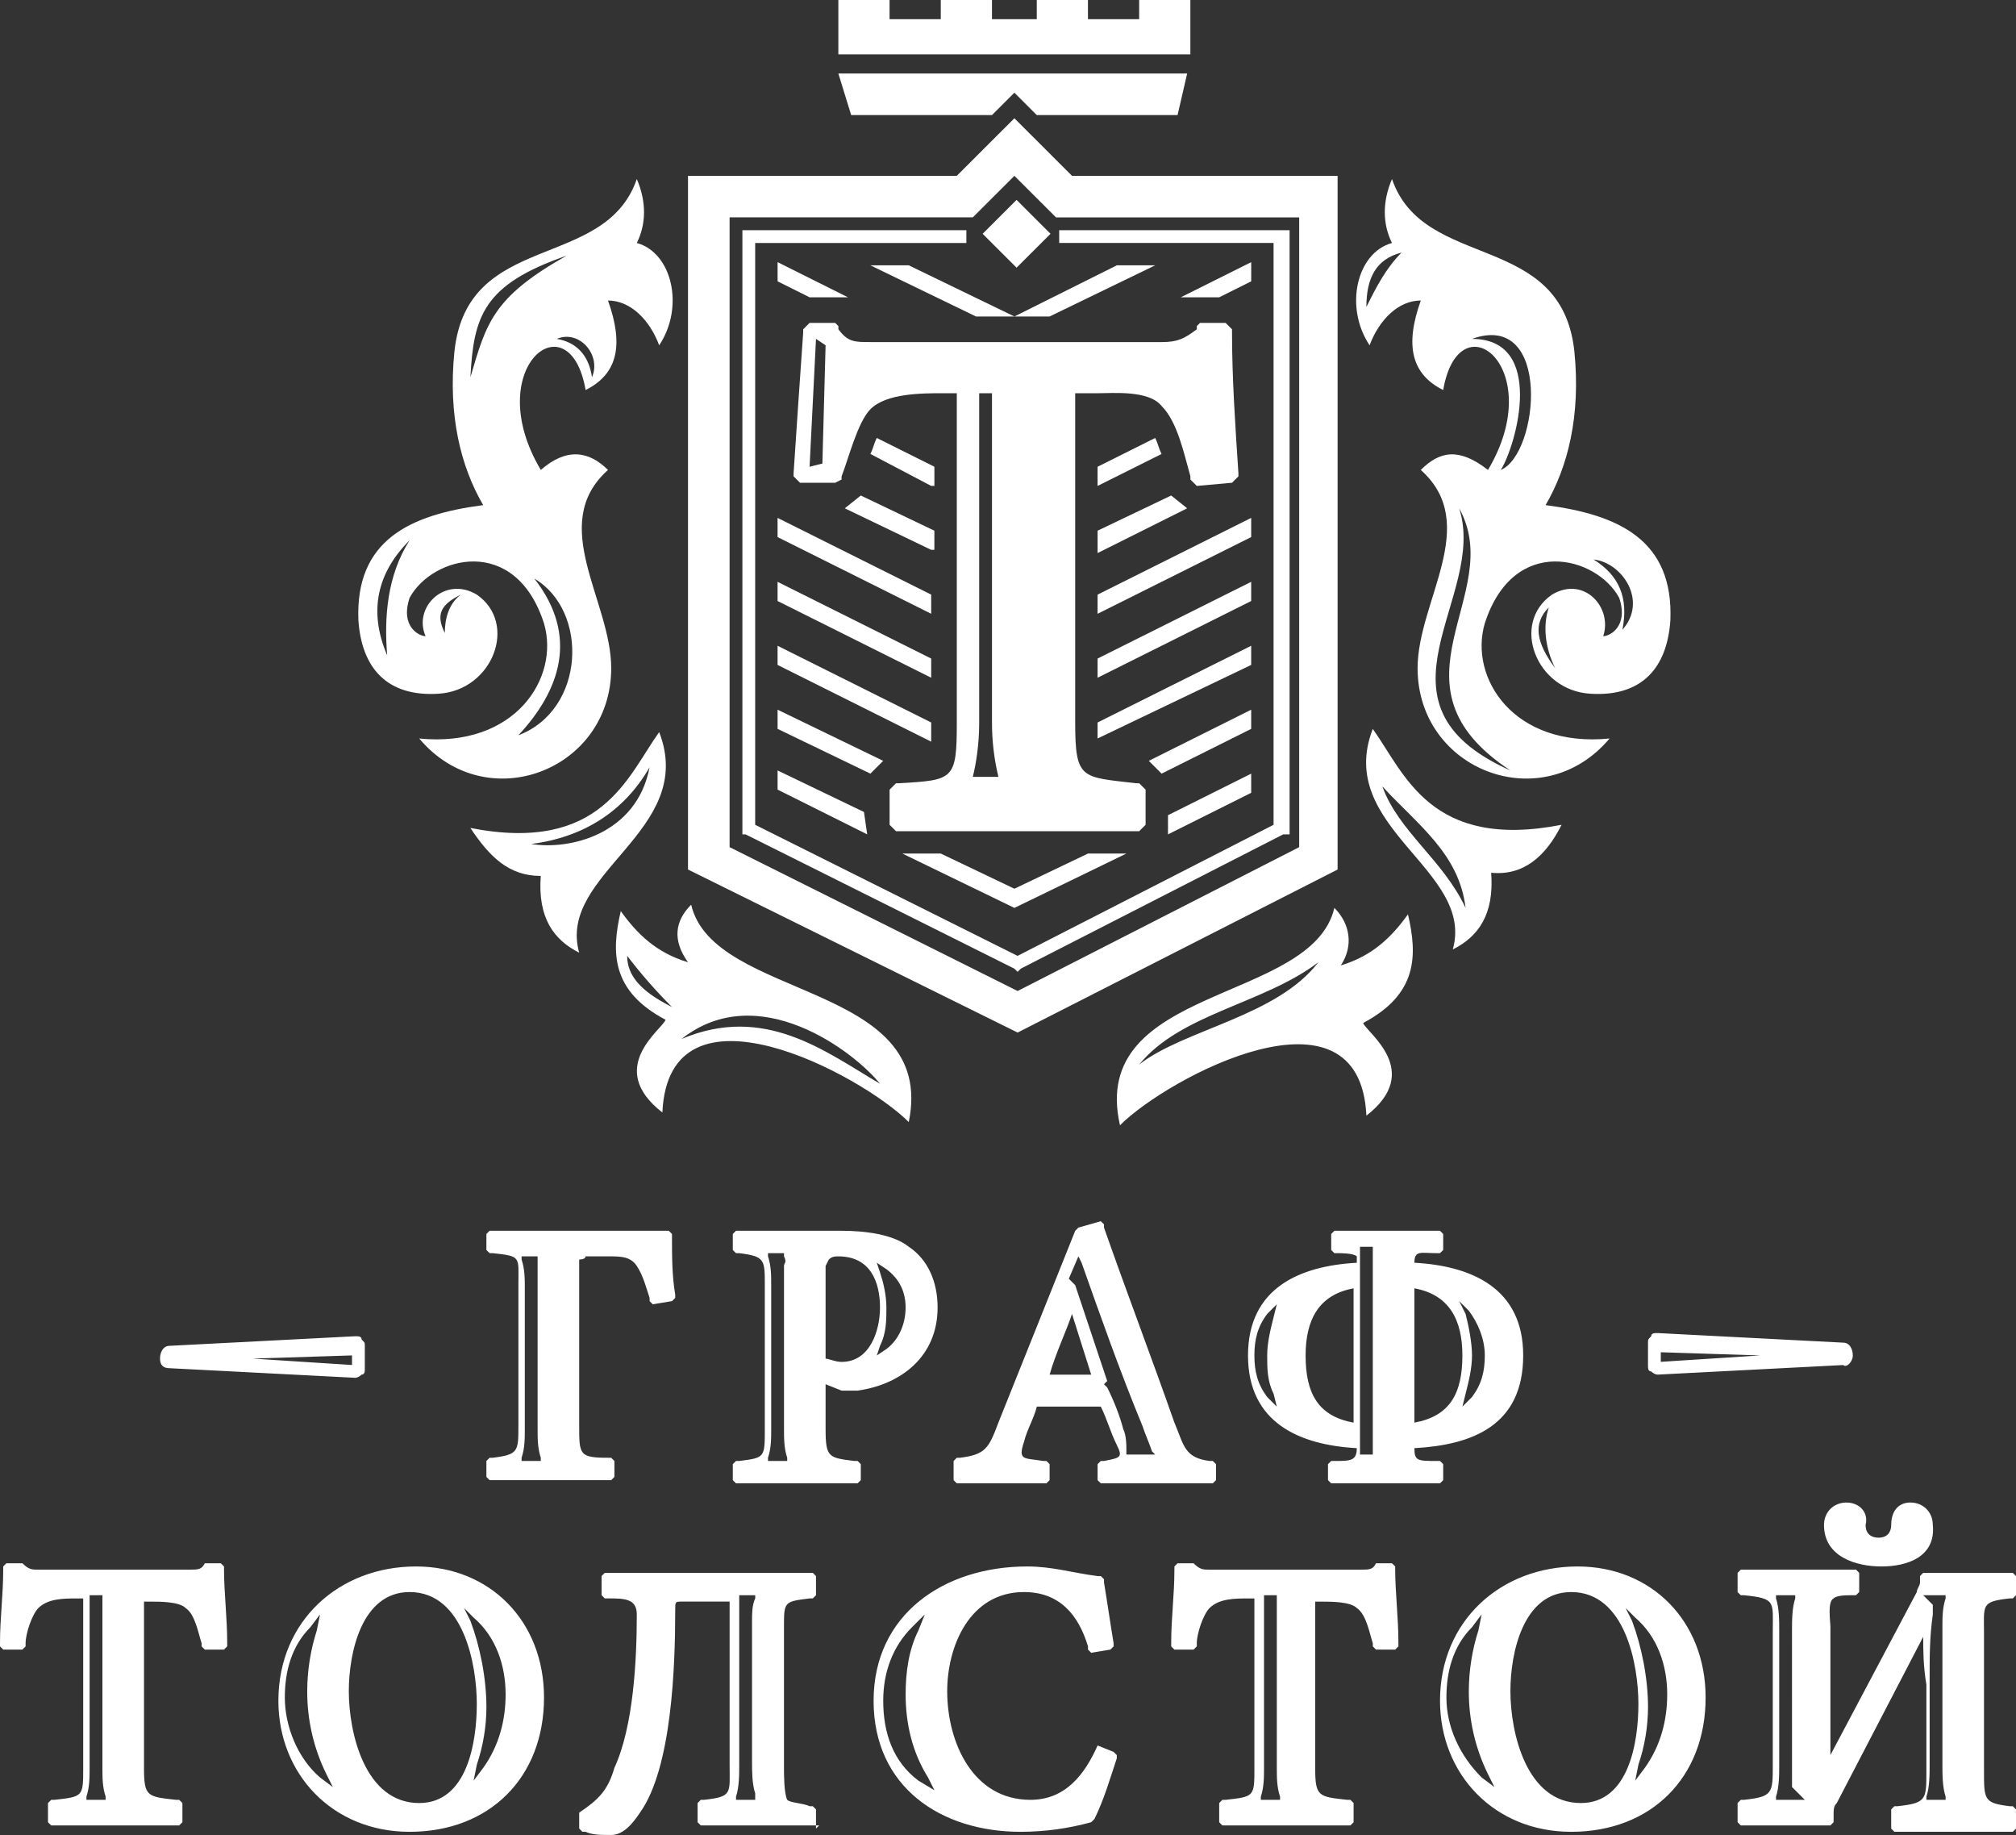 <?xml version="1.0" encoding="UTF-8"?> <svg xmlns="http://www.w3.org/2000/svg" width="100" height="91" viewBox="0 0 100 91" fill="none"><rect x="0" y="0" width="100" height="91" fill="#333333" stroke="none"/><g clip-path="url(#clip0_1160_66)"><path fill-rule="evenodd" clip-rule="evenodd" d="M50.317 15.695L55.397 13.158H57.3L52.062 15.695H48.412L43.173 13.158H45.078L50.317 15.695ZM50.317 44.073L53.967 42.329H55.872L50.317 45.024L44.761 42.329H46.666L50.317 44.073ZM57.936 40.427L62.063 38.366V39.316L57.936 41.378V40.427ZM43.016 41.377L38.571 39.158V38.208L42.856 40.268L43.016 41.377ZM56.984 37.731L62.063 35.195V36.146L57.618 38.366L56.984 37.731ZM43.174 38.366L38.571 36.146V35.195L43.809 37.731L43.174 38.366ZM54.444 35.829L62.063 32.024V32.975L54.443 36.622L54.444 35.829ZM46.19 36.78L38.57 32.975V32.025L46.19 35.829V36.78ZM54.444 32.658L62.063 28.853V29.805L54.443 33.61L54.444 32.658ZM46.19 33.61L38.57 29.805V28.854L46.19 32.658V33.61ZM54.444 29.488L62.063 25.683V26.634L54.443 30.439L54.444 29.488ZM46.19 30.438L38.57 26.634V25.683L46.19 29.488V30.438ZM54.444 26.317L58.094 24.573L58.888 25.207L54.444 27.427V26.317ZM46.19 27.268L41.904 25.208L42.698 24.573L46.348 26.317V27.268H46.19ZM54.444 23.146L57.3 21.72C57.459 22.037 57.459 22.196 57.617 22.513L54.443 24.098V23.148L54.444 23.146ZM46.19 24.097L43.174 22.512C43.333 22.195 43.333 22.036 43.491 21.719L46.349 23.146V24.097H46.19ZM58.57 14.744L62.064 13V13.951L60.476 14.744H58.572H58.57ZM40.158 14.744L38.571 13.951V13L42.063 14.744H40.158Z" fill="white"></path><path fill-rule="evenodd" clip-rule="evenodd" d="M47.46 8.719L50.317 5.865L53.175 8.719H66.349V43.121L50.476 51.206L34.127 43.121V8.719H47.46ZM36.19 10.779V42.011L50.476 49.145L64.444 42.011V10.78H52.381L50.317 8.719L48.254 10.779H36.19ZM28.73 62.463V70.707C28.73 72.134 28.73 72.292 30.159 72.292H30.317L30.477 72.451V73.243L30.317 73.402H24.286L24.127 73.243V72.451L24.286 72.292H24.444C25.714 72.134 25.714 71.975 25.714 70.707V63.731C25.714 62.304 25.873 62.304 24.444 62.146H24.286L24.127 61.987V61.195L24.286 61.036H33.175L33.333 61.195V61.353C33.333 62.304 33.333 63.256 33.493 64.207V64.365L33.333 64.524L32.381 64.682L32.222 64.524V64.365C32.063 63.89 31.905 63.255 31.587 62.78C31.27 62.304 30.794 62.304 30.159 62.304H29.048C29.048 62.463 28.73 62.463 28.73 62.463ZM26.667 62.463V70.865C26.667 71.341 26.667 71.816 26.825 72.292V72.451H25.873V72.292C26.032 71.816 26.032 71.341 26.032 70.865V63.89C26.032 63.414 26.032 62.939 25.873 62.463V62.304H26.667V62.463ZM38.889 62.78V70.865C38.889 71.341 38.889 71.816 39.048 72.292V72.451H38.095V72.292C38.254 71.816 38.254 71.341 38.254 70.865V63.731C38.254 63.256 38.254 62.78 38.095 62.304V62.146H38.889V62.304C39.048 62.622 38.889 62.622 38.889 62.78ZM43.651 66.743C43.968 66.109 43.968 65.475 43.968 64.841C43.968 64.207 43.809 63.573 43.651 63.097L43.492 62.622L43.968 62.939C44.603 63.414 44.921 64.049 44.921 64.841C44.921 65.634 44.603 66.426 43.968 66.901L43.492 67.219L43.651 66.743ZM54.921 68.804L54.761 68.646L54.921 68.487L53.333 63.731L53.016 63.414L53.492 62.304L53.651 62.622C54.603 65.317 55.556 68.012 56.667 70.707C56.825 71.182 56.984 71.5 57.143 71.975L57.302 72.134H55.873V71.975C55.873 71.658 55.873 71.182 55.714 70.865C55.556 70.231 55.238 69.437 54.921 68.804ZM68.095 63.097V72.134H67.46V61.829H68.095V63.097ZM63.175 65.317C63.015 65.951 62.857 66.585 62.857 67.219C62.857 67.853 62.857 68.487 63.175 69.121L63.333 69.756L62.857 69.28C62.381 68.646 62.222 68.012 62.222 67.219C62.222 66.426 62.381 65.792 62.857 65.159L63.333 64.682L63.175 65.317ZM72.698 69.121C72.858 68.487 73.016 67.853 73.016 67.219C73.016 66.585 72.857 65.792 72.698 65.159L72.381 64.524L72.857 64.999C73.333 65.634 73.651 66.426 73.651 67.219C73.651 68.012 73.492 68.646 73.016 69.28L72.54 69.756L72.698 69.121ZM5.08 79.109V87.67C5.08 88.146 5.08 88.621 5.24 89.097V89.255H4.287V89.097C4.445 88.621 4.445 88.146 4.445 87.67V79.11L5.08 79.109ZM15.715 80.853C15.402 81.827 15.242 82.843 15.239 83.865C15.234 85.294 15.56 86.705 16.192 87.987L16.509 88.621L15.874 88.146C14.763 87.194 14.128 85.609 14.128 84.182C14.128 82.914 14.445 81.646 15.398 80.694L15.874 80.06L15.715 80.853ZM23.652 87.512C23.964 86.593 24.125 85.629 24.128 84.658C24.128 83.231 23.811 81.646 23.334 80.378L23.017 79.743L23.493 80.219C24.604 81.17 25.08 82.597 25.08 84.024C25.08 85.292 24.763 86.56 23.97 87.67L23.493 88.304L23.652 87.512ZM37.462 89.255H36.509V89.097C36.668 88.621 36.668 87.987 36.668 87.512V79.109H37.461V79.268C37.303 79.585 37.303 80.06 37.303 80.378V87.353C37.303 87.829 37.303 88.463 37.461 88.938V89.255H37.462ZM45.557 88.305C44.287 87.353 43.811 85.926 43.811 84.341C43.811 82.914 44.287 81.646 45.239 80.694L45.874 80.06L45.557 80.853C45.08 81.804 44.922 82.914 44.922 84.023C44.922 85.451 45.239 86.877 46.032 88.146L46.35 88.78L45.557 88.305ZM63.334 79.109V87.67C63.334 88.146 63.334 88.621 63.494 89.097V89.255H62.541V89.097C62.699 88.621 62.699 88.146 62.699 87.67V79.11L63.334 79.109ZM73.334 80.853C73.021 81.827 72.861 82.843 72.858 83.865C72.853 85.294 73.179 86.705 73.811 87.987L74.128 88.621L73.493 88.146C72.382 87.036 71.747 85.609 71.747 84.182C71.747 82.914 72.065 81.646 73.017 80.694L73.493 80.06L73.334 80.853ZM81.271 87.512C81.583 86.593 81.744 85.629 81.747 84.658C81.747 83.231 81.43 81.646 80.953 80.378L80.636 79.743L81.112 80.219C82.223 81.17 82.699 82.597 82.699 84.024C82.699 85.292 82.382 86.56 81.589 87.67L81.112 88.304L81.271 87.512ZM95.874 79.585L95.398 79.109H96.508V79.268C96.35 79.743 96.35 80.218 96.35 80.694V87.512C96.35 87.987 96.35 88.622 96.509 89.097V89.255H95.556V89.097C95.716 88.621 95.716 87.987 95.716 87.512V83.232C95.716 82.122 95.716 81.17 95.874 80.06V79.585ZM88.89 88.621L89.525 89.255H88.096V89.097C88.255 88.621 88.255 87.987 88.255 87.512V80.853C88.255 80.378 88.255 79.743 88.096 79.268V79.109H89.049V79.268C88.889 79.743 88.889 80.378 88.889 80.853L88.89 88.621ZM40.952 68.646V70.866C40.952 72.292 41.112 72.292 42.381 72.451H42.54L42.698 72.609V73.402L42.54 73.56H36.508L36.349 73.402V72.609L36.508 72.451H36.667C37.937 72.292 37.937 72.292 37.937 70.865V63.731C37.937 62.463 37.937 62.304 36.667 62.146H36.507L36.349 61.987V61.195L36.508 61.036H41.746C42.857 61.036 44.286 61.195 45.079 61.829C46.032 62.463 46.508 63.573 46.508 64.841C46.508 67.219 44.762 68.646 42.54 68.963H41.746L40.952 68.646ZM54.603 69.756H51.43C51.27 70.39 50.953 70.866 50.795 71.499C50.477 72.451 50.795 72.292 51.747 72.451H51.906L52.064 72.609V73.402L51.906 73.56H47.46L47.302 73.402V72.451L47.46 72.292H47.619C48.889 72.134 49.048 71.816 49.524 70.548L53.334 61.036L53.492 60.878L54.603 60.561L54.762 60.719V60.878C55.873 64.048 57.142 67.378 58.254 70.548C58.73 71.658 58.73 72.292 60 72.451H60.159L60.318 72.609V73.402L60.158 73.56H54.603L54.444 73.402V72.609L54.604 72.451H54.762C55.556 72.292 55.714 72.292 55.397 71.658C55.079 71.024 54.921 70.39 54.603 69.756ZM70.159 62.621C73.016 62.78 75.555 63.89 75.555 67.219C75.555 70.707 73.015 71.658 70.159 71.816C70.159 72.451 70.317 72.451 71.269 72.451H71.429L71.587 72.609V73.402L71.429 73.56H66.032L65.873 73.402V72.609L66.032 72.451H66.191C66.984 72.451 67.301 72.451 67.301 71.816C64.444 71.658 61.905 70.548 61.905 67.219C61.905 63.889 64.445 62.78 67.302 62.622V62.304C67.142 62.146 66.508 62.146 66.349 62.146H66.19L66.032 61.987V61.195L66.191 61.036H71.429L71.587 61.195V61.987L71.429 62.146H71.269C70.476 62.146 70.159 61.986 70.159 62.621ZM7.143 79.269V87.671C7.143 89.098 7.302 89.098 8.73 89.256H8.889L9.048 89.415V90.366L8.888 90.525H2.54L2.38 90.366V89.415L2.54 89.256H2.698C4.127 89.098 4.127 89.098 4.127 87.671V79.269H3.81C3.175 79.269 2.38 79.269 1.905 79.744C1.587 80.061 1.27 81.013 1.27 81.488V81.647L1.111 81.805H0.16L0 81.646V81.487C0 80.219 0.159 79.109 0.159 77.841V77.682L0.317 77.524H1.112C1.429 77.841 1.587 77.841 1.905 77.841H9.365C9.841 77.841 10 77.841 10.159 77.524H10.952L11.112 77.682V77.841C11.112 78.951 11.27 80.219 11.27 81.487V81.646L11.111 81.804H10.159L10 81.646V81.487C9.841 81.012 9.683 80.06 9.206 79.743C8.889 79.426 7.936 79.426 7.46 79.426H7.143V79.269ZM20.635 77.683C24.285 77.683 26.985 80.378 26.985 84.183C26.985 88.147 24.285 90.842 20.317 90.842C16.507 90.842 13.809 87.988 13.809 84.342C13.809 80.379 16.825 77.683 20.635 77.683ZM40.635 90.525H34.762L34.603 90.366V89.415L34.762 89.256H34.921C36.349 89.098 36.191 88.939 36.191 87.513V79.425H33.81C33.492 79.425 33.492 79.425 33.492 79.901C33.492 82.596 33.333 87.669 31.746 89.889C31.429 90.364 30.952 90.999 30.317 90.999C29.841 90.999 29.365 90.999 29.047 90.839H28.889L28.73 90.681V89.889C29.683 89.254 30.159 88.779 30.476 87.669C31.429 85.609 31.587 82.279 31.587 80.059C31.587 79.267 30.952 79.267 30.159 79.267H30L29.841 79.108V78.157L30 77.999H40.318L40.476 78.158V79.109L40.318 79.268H40.158C38.888 79.426 38.888 79.426 38.888 80.694V87.67C38.888 87.987 38.888 88.938 39.048 89.255C39.206 89.414 39.841 89.414 40.158 89.572H40.318L40.476 89.731V90.682L40.635 90.525ZM54.445 86.561L55.238 86.878L55.397 87.037V87.195C55.079 88.147 54.762 89.256 54.286 90.208L54.127 90.366C52.989 90.68 51.815 90.84 50.635 90.842C46.667 90.842 43.333 88.622 43.333 84.342C43.333 80.062 46.825 77.683 50.953 77.683C52.223 77.683 53.175 78 54.444 78.159H54.604L54.762 78.317V78.476C54.921 79.427 55.079 80.537 55.238 81.488V81.647L55.079 81.805L54.127 81.964L53.968 81.805V81.647C53.492 80.061 52.54 78.952 50.794 78.952C48.095 78.952 46.984 81.647 46.984 83.866C46.984 86.403 48.254 89.256 51.111 89.256C52.857 89.256 53.81 87.988 54.445 86.561ZM65.238 79.269V87.671C65.238 89.098 65.397 89.098 66.825 89.256H66.985L67.143 89.415V90.366L66.984 90.525H60.634L60.476 90.366V89.415L60.635 89.256H60.794C62.222 89.098 62.222 89.098 62.222 87.671V79.269H61.905C61.27 79.269 60.476 79.269 60 79.744C59.682 80.061 59.365 81.013 59.365 81.488V81.647L59.206 81.805H58.254L58.095 81.647V81.488C58.095 80.22 58.254 79.11 58.254 77.842V77.683L58.413 77.525H59.206C59.524 77.842 59.682 77.842 60 77.842H67.46C67.937 77.842 68.095 77.842 68.254 77.525H69.048L69.206 77.683V77.842C69.206 78.952 69.366 80.22 69.366 81.488V81.647L69.206 81.805H68.254L68.095 81.647V81.488C67.936 81.013 67.778 80.061 67.302 79.744C66.984 79.427 66.032 79.427 65.556 79.427H65.238V79.269ZM78.254 77.683C81.904 77.683 84.604 80.378 84.604 84.183C84.604 88.147 81.904 90.842 77.936 90.842C74.127 90.842 71.429 87.988 71.429 84.342C71.429 80.379 74.445 77.683 78.254 77.683ZM95.397 81.171L91.111 89.415C90.952 89.573 90.952 89.732 90.952 90.049V90.366L90.794 90.525H86.349L86.19 90.366V89.415L86.35 89.256H86.508C87.936 89.098 87.936 88.939 87.936 87.513V80.854C87.936 79.427 88.096 79.269 86.508 79.11H86.349L86.19 78.952V77.999L86.35 77.841H92.064L92.222 77.999V78.951L92.064 79.109H91.904C91.587 79.109 91.111 79.109 90.952 79.268C90.635 79.426 90.794 80.378 90.794 80.694V87.036L95.079 78.951C95.079 78.792 95.239 78.634 95.239 78.475V78.158L95.397 77.999H99.841L100 78.158V79.109L99.841 79.268H99.683C98.254 79.426 98.413 79.585 98.413 81.012V87.829C98.413 89.255 98.413 89.414 99.683 89.572H99.841L100 89.731V90.682L99.841 90.841H93.968L93.809 90.682V89.731L93.969 89.572H94.127C95.556 89.414 95.555 89.255 95.555 87.829V83.549C95.397 82.597 95.397 81.805 95.397 81.171ZM93.333 77.683C92.063 77.683 90.476 77.208 90.476 75.623C90.476 74.988 90.952 74.513 91.587 74.513C92.222 74.513 92.698 74.988 92.54 75.623C92.54 76.098 92.857 76.256 93.175 76.256C93.651 76.256 93.81 75.939 93.81 75.622C93.81 74.988 94.127 74.512 94.762 74.512C95.397 74.512 95.873 74.988 95.873 75.622C96.032 77.208 94.603 77.683 93.333 77.683ZM40.953 67.378C41.111 67.378 41.429 67.538 41.746 67.538C43.175 67.538 43.651 65.952 43.651 64.842C43.651 63.574 43.175 62.305 41.587 62.305C41.429 62.305 41.27 62.305 41.111 62.464L40.952 62.781V67.379L40.953 67.378ZM54.127 68.171L53.175 65.159C52.857 66.11 52.381 67.061 52.064 68.171H54.127ZM67.143 63.891C65.397 64.208 64.762 65.476 64.762 67.22C64.762 69.122 65.397 70.232 67.142 70.55V63.889L67.143 63.891ZM70.159 70.549C71.905 70.232 72.539 69.122 72.539 67.22C72.539 65.476 71.905 64.208 70.159 63.89V70.549ZM20.317 78.952C17.937 78.952 17.302 81.964 17.302 83.866C17.302 85.927 18.095 89.415 20.794 89.415C23.174 89.415 23.651 86.403 23.651 84.5C23.651 82.598 23.016 78.952 20.317 78.952ZM77.937 78.952C75.555 78.952 74.921 81.964 74.921 83.866C74.921 85.927 75.714 89.415 78.413 89.415C80.793 89.415 81.27 86.403 81.27 84.5C81.27 82.598 80.636 78.952 77.937 78.952ZM7.937 67.375C7.937 67.058 8.095 66.741 8.413 66.741L17.619 66.266C17.778 66.266 17.936 66.266 17.936 66.424C18.096 66.583 18.096 66.583 18.096 66.741V67.851C18.096 68.009 18.096 68.168 17.936 68.168C17.778 68.327 17.619 68.327 17.619 68.327L8.413 67.851C8.095 67.851 7.937 67.692 7.937 67.375ZM12.54 67.375L17.46 67.692V67.217L12.54 67.375ZM91.905 67.219C91.905 66.901 91.746 66.584 91.429 66.584L82.222 66.108C82.064 66.108 81.905 66.108 81.905 66.267C81.746 66.425 81.746 66.425 81.746 66.584V67.694C81.746 67.852 81.746 68.011 81.905 68.011C82.064 68.169 82.222 68.169 82.222 68.169L91.429 67.694C91.587 67.852 91.905 67.536 91.905 67.219ZM87.302 67.219L82.381 67.535V67.06L87.301 67.218L87.302 67.219Z" fill="white"></path><path d="M50.425 9.912L48.742 11.594L50.425 13.275L52.109 11.594L50.425 9.912Z" fill="white"></path><path fill-rule="evenodd" clip-rule="evenodd" d="M47.935 12.05H37.459V40.903L50.475 47.403L63.173 40.903V12.049H52.539V11.415H63.968V41.378H63.651L50.635 48.037L50.476 48.195L50.317 48.037L36.984 41.378H36.825V11.415H47.935V12.049V12.05ZM34.284 44.865C35.395 49.621 46.507 48.67 45.078 55.645C42.697 53.268 33.173 48.195 32.856 55.17C29.999 52.95 32.856 51.048 33.015 50.572C30.316 49.146 30.316 47.243 30.792 45.182C31.586 46.292 32.538 47.243 34.126 47.719C33.332 46.609 33.491 45.658 34.284 44.865ZM33.332 49.938C31.745 49.146 31.11 48.353 31.11 47.402C31.793 48.296 32.535 49.144 33.332 49.938ZM43.649 53.743C42.379 52.158 37.618 48.512 33.809 51.523C37.935 49.78 40.951 52.158 43.649 53.743ZM66.189 45.023C65.079 49.779 53.967 48.828 55.554 55.803C57.935 53.426 67.459 48.353 67.777 55.328C70.634 53.108 67.777 51.206 67.617 50.731C70.317 49.304 70.317 47.401 69.84 45.341C69.046 46.451 68.094 47.401 66.507 47.877C67.142 46.926 66.983 45.817 66.189 45.023ZM56.507 52.792C58.729 51.048 63.332 50.414 65.396 47.718C62.697 49.779 58.571 50.255 56.507 52.792ZM77.459 40.903C70.951 42.171 69.682 38.366 68.094 36.147C66.19 41.061 73.174 43.122 72.063 47.085C73.333 46.451 74.126 45.342 73.967 43.281C75.555 43.439 76.666 42.488 77.459 40.903ZM72.697 45.025C72.38 42.329 70.317 40.903 68.57 39C69.364 41.22 71.586 42.646 72.697 45.025ZM23.332 41.06C29.84 42.329 31.11 38.524 32.697 36.305C34.602 41.219 27.617 43.28 28.729 47.244C27.459 46.609 26.665 45.5 26.824 43.439C25.237 43.439 24.284 42.487 23.332 41.06ZM32.221 38.049C31.586 41.378 28.253 42.17 26.348 41.853C28.888 41.536 30.951 40.268 32.221 38.049ZM41.586 3.646H58.887L58.411 5.707H51.427L50.317 4.597L49.205 5.707H42.221L41.586 3.647V3.646ZM41.586 2.695H59.046V0H56.506V0.951H53.966V0H51.427V0.951H49.205V0H46.665V0.951H44.125V0H41.585V2.695H41.586Z" fill="white"></path><path fill-rule="evenodd" clip-rule="evenodd" d="M73.65 30.915C72.857 33.61 75.079 37.098 79.84 36.623C76.507 40.586 70.317 38.208 70.317 33.135C70.317 29.805 73.492 26.001 70.476 23.305C71.428 22.355 72.38 22.195 73.809 23.305C76.825 18.233 72.38 14.745 71.587 19.342C69.999 18.55 69.682 17.122 70.476 14.903C69.365 14.903 68.412 15.855 67.936 17.123C66.666 15.22 67.301 12.525 69.047 12.05C68.571 11.098 68.571 9.989 69.047 8.879C70.634 13.477 77.46 11.416 78.095 17.439C78.412 20.611 77.777 23.147 76.666 25.049C80.316 25.525 83.016 26.793 82.856 30.757C82.698 33.135 81.428 34.562 78.888 34.403C76.19 34.245 74.92 30.915 76.984 29.488C78.571 28.538 79.999 30.123 79.524 31.55C79.841 31.55 80.794 31.074 80.317 29.647C79.206 27.587 75.079 26.477 73.65 30.915ZM77.142 33.135C76.19 31.867 76.032 30.915 76.825 30.123C76.507 31.073 76.666 32.183 77.142 33.135ZM80.476 31.232C80.793 29.647 80.316 28.537 79.047 27.745C80.476 27.903 81.746 29.805 80.476 31.232ZM74.92 38.208C67.46 34.878 73.809 29.648 72.38 25.208C74.761 29.488 68.412 33.928 74.92 38.208ZM74.444 23.306C76.349 22.513 76.984 15.379 73.015 16.806C76.666 16.806 75.237 22.037 74.444 23.306ZM69.524 12.526C68.254 12.842 67.777 13.794 67.777 15.22C68.253 14.27 68.73 13.318 69.523 12.525L69.524 12.526ZM26.984 30.915C27.778 33.61 25.556 37.098 20.794 36.623C24.127 40.586 30.318 38.208 30.318 33.135C30.318 29.805 27.143 26.001 30.158 23.305C29.206 22.355 28.095 22.195 26.826 23.305C23.81 18.233 28.254 14.745 29.048 19.342C30.635 18.55 30.953 17.122 30.158 14.903C31.27 14.903 32.222 15.855 32.698 17.123C33.968 15.22 33.333 12.525 31.588 12.05C32.064 11.098 32.064 9.989 31.588 8.879C30 13.477 23.175 11.416 22.54 17.439C22.222 20.611 22.857 23.147 23.968 25.049C20.318 25.525 17.619 26.793 17.778 30.757C17.937 33.135 19.206 34.562 21.746 34.403C24.445 34.245 25.714 30.915 23.651 29.488C22.064 28.538 20.476 30.123 21.111 31.55C20.794 31.55 19.841 31.074 20.318 29.647C21.428 27.587 25.556 26.477 26.984 30.915ZM28.095 12.684C23.968 14.111 23.492 15.696 23.334 18.708C24.127 16.013 24.444 14.745 28.095 12.684ZM29.365 18.708C29.841 17.598 28.73 16.33 27.619 16.806C28.572 16.964 29.206 17.598 29.365 18.708ZM19.206 32.501C18.254 30.281 18.73 28.379 20.318 26.793C19.206 28.537 19.048 30.598 19.206 32.501ZM22.857 29.489C21.905 29.964 21.587 30.439 22.064 31.391C22.064 30.757 22.222 29.964 22.857 29.489ZM25.714 36.464C29.048 35.196 29.206 30.281 26.508 28.696C28.73 31.55 27.778 34.245 25.714 36.464ZM53.333 19.501V35.83C53.333 38.683 53.651 38.525 56.349 38.842H56.508L56.825 39.159V40.903L56.508 41.22H44.444L44.127 40.903V39.159L44.444 38.842H44.603C47.301 38.683 47.46 38.683 47.46 35.83V19.5H46.825C45.714 19.5 43.968 19.5 43.175 20.293C42.539 20.927 42.063 22.83 41.745 23.623V23.781L41.428 23.94H39.682L39.365 23.622V23.464C39.523 21.086 39.682 18.708 39.841 16.488V16.33L40.158 16.013H41.428L41.587 16.171V16.33C42.063 16.964 42.381 16.964 43.174 16.964H57.62C58.413 16.964 58.73 16.805 59.366 16.33V16.171L59.524 16.013H60.794L61.112 16.33V16.488C61.112 18.708 61.271 21.086 61.429 23.464V23.622L61.112 23.94L59.366 24.098L59.048 23.781V23.622C58.731 22.512 58.413 20.927 57.62 20.135C56.985 19.342 55.239 19.501 54.445 19.501H53.333ZM49.206 19.501H48.571V35.83C48.571 36.94 48.412 37.89 48.254 38.525H49.524C49.311 37.642 49.204 36.738 49.206 35.83V19.501ZM40.952 17.123L40.476 16.805L40.158 23.147L40.793 22.988L40.952 17.123Z" fill="white"></path></g><defs><clipPath id="clip0_1160_66"><rect width="100" height="91" fill="white"></rect></clipPath></defs></svg> 